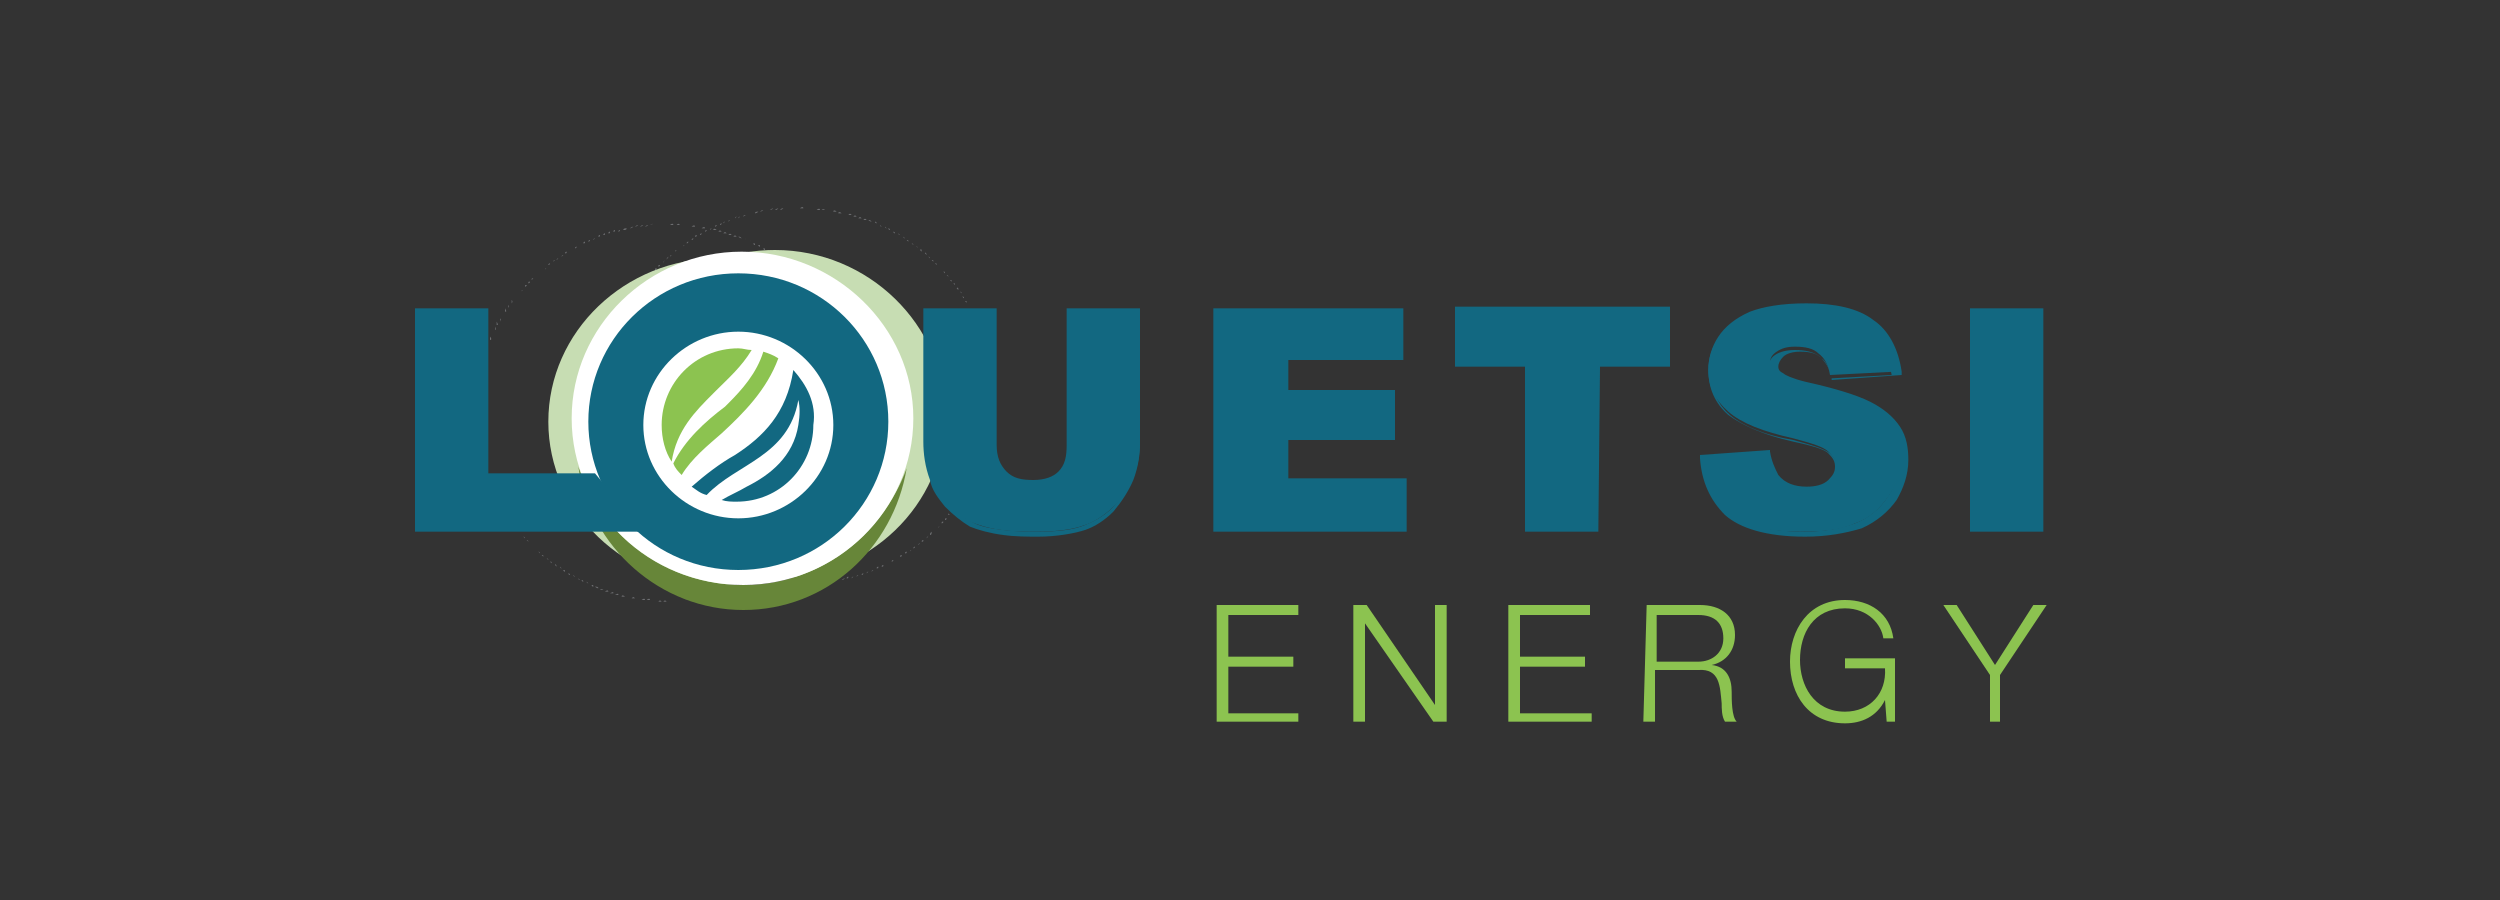 <?xml version="1.0" encoding="utf-8"?>
<!-- Generator: Adobe Illustrator 23.0.1, SVG Export Plug-In . SVG Version: 6.00 Build 0)  -->
<svg version="1.1" id="Calque_1" xmlns="http://www.w3.org/2000/svg" xmlns:xlink="http://www.w3.org/1999/xlink" x="0px" y="0px"
	 width="150px" height="54px" viewBox="0 0 150 54" style="enable-background:new 0 0 150 54;" xml:space="preserve">
<rect x="0" y="0" width="150" height="54" fill="#333333" stroke="none"/>
<style type="text/css">
	.st0{fill:#6D6E71;}
	.st1{fill:#C7DDB3;}
	.st2{fill:#678639;}
	.st3{fill:#FFFFFF;}
	.st4{fill-rule:evenodd;clip-rule:evenodd;fill:#126881;}
	.st5{fill-rule:evenodd;clip-rule:evenodd;fill:#8CC350;}
	.st6{fill:#126881;}
	.st7{fill:#8CC350;}
</style>
<g>
	<g>
		<path class="st0" d="M48,35.1L48,35.1c0,0,0.1,0,0.2,0v0C48.1,35.1,48,35.1,48,35.1 M47.8,35.1c0,0-0.1,0-0.2,0v0
			C47.7,35,47.8,35,47.8,35.1L47.8,35.1z M48.3,35.1L48.3,35.1c0,0,0.1,0,0.2,0v0C48.4,35.1,48.3,35.1,48.3,35.1 M47.5,35.1
			c0,0-0.1,0-0.2,0v0C47.4,35,47.4,35,47.5,35.1L47.5,35.1z M48.6,35.1L48.6,35.1c0,0,0.1,0,0.2,0v0C48.7,35,48.7,35.1,48.6,35.1
			 M47.2,35c0,0-0.1,0-0.2,0v0C47.1,35,47.1,35,47.2,35L47.2,35z M48.9,35L48.9,35c0,0,0.1,0,0.2-0.1v0C49,35,49,35,48.9,35
			 M46.9,35c0,0-0.1,0-0.2,0v0C46.7,35,46.8,35,46.9,35L46.9,35z M49.2,35L49.2,35c0,0,0.1-0.1,0.2-0.1v0C49.3,35,49.3,35,49.2,35
			 M46.5,35c0,0-0.1,0-0.2,0v0C46.4,34.9,46.5,35,46.5,35L46.5,35z M49.5,35L49.5,35c0,0,0.1-0.1,0.2-0.1v0C49.7,35,49.6,35,49.5,35
			 M46.2,35c0,0-0.1,0-0.2,0v0C46.1,34.9,46.2,34.9,46.2,35L46.2,35z M49.9,34.9L49.9,34.9c0,0,0.1-0.1,0.2-0.1v0
			C50,34.9,49.9,34.9,49.9,34.9 M45.9,34.9c0,0-0.1,0-0.2,0v0C45.8,34.8,45.9,34.9,45.9,34.9L45.9,34.9z M50.2,34.9L50.2,34.9
			c0,0,0.1-0.1,0.2-0.1v0C50.3,34.8,50.2,34.9,50.2,34.9 M45.6,34.8c0,0-0.1,0-0.2,0v0C45.5,34.8,45.5,34.8,45.6,34.8L45.6,34.8z
			 M50.5,34.8L50.5,34.8c0,0,0.1-0.1,0.2-0.1v0C50.6,34.8,50.5,34.8,50.5,34.8 M45.3,34.8c0,0-0.1,0-0.2,0l0,0
			C45.2,34.7,45.3,34.7,45.3,34.8L45.3,34.8z M50.8,34.7L50.8,34.7c0-0.1,0.1-0.1,0.1-0.1l0,0C50.9,34.7,50.9,34.7,50.8,34.7
			 M45,34.7c0,0-0.1,0-0.2,0l0,0C44.9,34.6,44.9,34.6,45,34.7L45,34.7z M51.1,34.7L51.1,34.7c0-0.1,0.1-0.1,0.1-0.1l0,0
			C51.2,34.6,51.2,34.6,51.1,34.7 M44.6,34.6c0,0-0.1,0-0.2,0l0,0C44.6,34.5,44.6,34.5,44.6,34.6L44.6,34.6z M51.4,34.6L51.4,34.6
			c0-0.1,0.1-0.1,0.1-0.1l0,0C51.5,34.5,51.5,34.5,51.4,34.6 M44.3,34.5c0,0-0.1,0-0.2,0l0,0C44.3,34.5,44.3,34.5,44.3,34.5
			L44.3,34.5z M51.7,34.5L51.7,34.5c0-0.1,0.1-0.1,0.1-0.1l0,0C51.8,34.4,51.8,34.5,51.7,34.5 M44.1,34.4c0,0-0.1,0-0.2,0l0,0
			C44,34.4,44,34.4,44.1,34.4L44.1,34.4z M52,34.4L52,34.4c0-0.1,0.1-0.1,0.1-0.1l0,0C52.1,34.3,52.1,34.3,52,34.4 M43.8,34.3
			c0,0-0.1,0-0.2-0.1l0,0C43.7,34.2,43.7,34.3,43.8,34.3L43.8,34.3z M52.3,34.3L52.3,34.3c0-0.1,0.1-0.1,0.1-0.1l0,0
			C52.4,34.2,52.4,34.2,52.3,34.3 M43.4,34.2c0,0-0.1,0-0.1-0.1l0,0C43.4,34.1,43.4,34.1,43.4,34.2L43.4,34.2z M52.6,34.1L52.6,34.1
			c0-0.1,0.1-0.1,0.1-0.1l0,0C52.7,34.1,52.7,34.1,52.6,34.1 M43.2,34.1c0,0-0.1,0-0.1-0.1l0,0C43.1,34,43.1,34,43.2,34.1L43.2,34.1
			z M52.9,34L52.9,34c0-0.1,0.1-0.1,0.1-0.1l0,0C53,34,53,34,52.9,34 M42.9,33.9c0,0-0.1,0-0.1-0.1l0,0
			C42.8,33.8,42.8,33.9,42.9,33.9L42.9,33.9z M53.2,33.9L53.2,33.9c0-0.1,0.1-0.1,0.1-0.1l0,0C53.3,33.8,53.2,33.8,53.2,33.9
			 M42.6,33.8c0,0-0.1,0-0.1-0.1l0,0C42.5,33.7,42.5,33.7,42.6,33.8L42.6,33.8z M53.5,33.7L53.5,33.7c0-0.1,0.1-0.1,0.1-0.1l0,0
			C53.6,33.7,53.5,33.7,53.5,33.7 M42.3,33.7c0,0-0.1,0-0.1-0.1l0,0C42.2,33.6,42.3,33.6,42.3,33.7L42.3,33.7z M53.8,33.6L53.8,33.6
			c0-0.1,0.1-0.1,0.1-0.1l0,0C53.9,33.5,53.8,33.5,53.8,33.6 M42,33.5c0,0-0.1,0-0.1-0.1l0,0C42,33.4,42,33.4,42,33.5L42,33.5z
			 M54,33.4L54,33.4c0-0.1,0.1-0.1,0.1-0.1l0,0C54.1,33.4,54.1,33.4,54,33.4 M41.7,33.3c0,0-0.1,0-0.1-0.1l0,0
			C41.7,33.2,41.7,33.2,41.7,33.3L41.7,33.3z M54.3,33.2L54.3,33.2c0-0.1,0.1-0.1,0.1-0.1l0,0C54.4,33.2,54.4,33.2,54.3,33.2
			 M41.5,33.2c0,0-0.1-0.1-0.1-0.1l0,0C41.4,33,41.5,33.1,41.5,33.2L41.5,33.2z M54.6,33.1L54.6,33.1c0-0.1,0.1-0.1,0.1-0.1l0,0
			C54.6,33,54.6,33,54.6,33.1 M41.2,33c0,0-0.1-0.1-0.1-0.1l0,0C41.1,32.9,41.2,32.9,41.2,33L41.2,33z M54.8,32.9L54.8,32.9
			c0-0.1,0.1-0.1,0.1-0.1l0,0C54.9,32.8,54.9,32.9,54.8,32.9 M41,32.8c0,0-0.1-0.1-0.1-0.1l0,0C40.9,32.7,40.9,32.7,41,32.8L41,32.8
			z M55.1,32.7L55.1,32.7c0-0.1,0.1-0.1,0.1-0.1l0,0C55.2,32.6,55.1,32.7,55.1,32.7 M40.7,32.6c0,0-0.1-0.1-0.1-0.1l0,0
			C40.6,32.5,40.7,32.5,40.7,32.6L40.7,32.6z M55.3,32.5L55.3,32.5c0-0.1,0.1-0.1,0.1-0.1l0,0C55.4,32.5,55.4,32.5,55.3,32.5
			 M40.4,32.4c0,0-0.1-0.1-0.1-0.1l0,0C40.4,32.3,40.4,32.3,40.4,32.4L40.4,32.4z M55.6,32.3L55.6,32.3c0-0.1,0.1-0.1,0.1-0.2l0,0
			C55.7,32.2,55.6,32.3,55.6,32.3 M40.2,32.2c0,0-0.1-0.1-0.1-0.1l0,0C40.2,32.1,40.2,32.1,40.2,32.2L40.2,32.2z M55.8,32.1
			L55.8,32.1c0-0.1,0-0.1,0.1-0.2l0,0C55.9,32,55.9,32.1,55.8,32.1 M39.9,32c0,0-0.1-0.1-0.1-0.1l0,0C39.9,31.9,39.9,31.9,39.9,32
			L39.9,32z M56.1,31.9L56.1,31.9c0-0.1,0-0.1,0.1-0.2l0,0C56.1,31.8,56.1,31.8,56.1,31.9 M39.7,31.8c0,0-0.1-0.1-0.1-0.1l0,0
			C39.7,31.7,39.7,31.7,39.7,31.8L39.7,31.8z M56.3,31.7L56.3,31.7c0-0.1,0-0.1,0.1-0.1l0,0C56.4,31.6,56.3,31.6,56.3,31.7
			 M39.5,31.5c0,0-0.1-0.1-0.1-0.1l0,0C39.5,31.4,39.5,31.5,39.5,31.5L39.5,31.5z M56.5,31.4L56.5,31.4c0-0.1,0-0.1,0.1-0.1l0,0
			C56.6,31.4,56.5,31.4,56.5,31.4 M39.3,31.3c0,0-0.1-0.1-0.1-0.1l0,0C39.3,31.2,39.3,31.2,39.3,31.3L39.3,31.3z M56.7,31.2
			L56.7,31.2c0-0.1,0-0.1,0.1-0.1l0,0C56.8,31.1,56.8,31.2,56.7,31.2 M39.1,31.1c0,0-0.1-0.1-0.1-0.1l0,0C39,31,39.1,31,39.1,31.1
			L39.1,31.1z M56.9,30.9L56.9,30.9c0-0.1,0-0.1,0-0.1l0,0C57,30.9,57,30.9,56.9,30.9 M38.9,30.8c0,0-0.1-0.1-0.1-0.1l0,0
			C38.8,30.7,38.9,30.8,38.9,30.8L38.9,30.8z M57.1,30.7L57.1,30.7c0-0.1,0-0.1,0-0.1l0,0C57.2,30.6,57.2,30.7,57.1,30.7 M38.7,30.6
			c0,0-0.1-0.1-0.1-0.1l0,0C38.6,30.5,38.7,30.5,38.7,30.6L38.7,30.6z M57.3,30.4L57.3,30.4c0-0.1,0-0.1,0-0.2l0,0
			C57.4,30.4,57.4,30.4,57.3,30.4 M38.5,30.3c0,0-0.1-0.1-0.1-0.1l0,0C38.4,30.2,38.5,30.3,38.5,30.3L38.5,30.3z M57.5,30.2
			L57.5,30.2c0-0.1,0-0.1,0-0.2l0,0C57.6,30.1,57.5,30.1,57.5,30.2 M38.3,30.1c0,0-0.1-0.1-0.1-0.1l0,0C38.3,29.9,38.3,30,38.3,30.1
			L38.3,30.1z M57.7,29.9L57.7,29.9c0-0.1,0-0.1,0-0.2l0,0C57.8,29.9,57.7,29.9,57.7,29.9 M38.1,29.8c0,0-0.1-0.1-0.1-0.1l0,0
			C38.1,29.7,38.1,29.7,38.1,29.8L38.1,29.8z M57.9,29.7L57.9,29.7c0-0.1,0-0.1,0-0.2l0,0C57.9,29.6,57.9,29.6,57.9,29.7 M37.9,29.5
			c0,0,0-0.1-0.1-0.1l0,0C37.9,29.4,37.9,29.5,37.9,29.5L37.9,29.5z M58,29.4L58,29.4c0-0.1,0-0.1,0-0.2l0,0
			C58.1,29.3,58.1,29.4,58,29.4 M37.8,29.3c0,0,0-0.1-0.1-0.1l0,0C37.8,29.1,37.8,29.2,37.8,29.3L37.8,29.3z M58.2,29.1L58.2,29.1
			c0-0.1,0-0.1,0-0.2l0,0C58.3,29,58.2,29.1,58.2,29.1 M37.6,29c0,0,0-0.1-0.1-0.1l0,0C37.6,28.8,37.6,28.9,37.6,29L37.6,29z
			 M58.3,28.8L58.3,28.8c0-0.1,0-0.1,0-0.2l0,0C58.4,28.7,58.4,28.8,58.3,28.8 M37.5,28.7c0,0,0-0.1-0.1-0.1l0,0
			C37.5,28.6,37.5,28.6,37.5,28.7L37.5,28.7z M58.5,28.6L58.5,28.6c0-0.1,0-0.1,0-0.2l0,0C58.5,28.5,58.5,28.5,58.5,28.6 M37.3,28.4
			c0,0,0-0.1-0.1-0.1l0,0C37.3,28.3,37.4,28.3,37.3,28.4L37.3,28.4z M58.6,28.3L58.6,28.3c0-0.1,0-0.1,0-0.2l0,0
			C58.7,28.2,58.7,28.2,58.6,28.3 M37.2,28.1c0,0,0-0.1-0.1-0.1l0,0C37.2,28,37.2,28.1,37.2,28.1L37.2,28.1z M58.8,28L58.8,28
			c0-0.1,0-0.1,0-0.2l0,0C58.8,27.9,58.8,27.9,58.8,28 M37.1,27.8c0,0,0-0.1-0.1-0.1l0,0C37.1,27.7,37.1,27.8,37.1,27.8L37.1,27.8z
			 M58.9,27.7L58.9,27.7c0-0.1,0-0.1,0-0.2l0,0C58.9,27.6,58.9,27.6,58.9,27.7 M37,27.5c0,0,0-0.1,0-0.2l0,0
			C37,27.4,37,27.4,37,27.5L37,27.5z M59,27.4L59,27.4c0-0.1,0-0.1,0-0.2l0,0C59,27.3,59,27.3,59,27.4 M36.9,27.2c0,0,0-0.1,0-0.2
			l0,0C36.9,27.1,36.9,27.1,36.9,27.2L36.9,27.2z M59.1,27.1L59.1,27.1c0-0.1,0-0.1,0-0.2l0,0C59.1,27,59.1,27,59.1,27.1 M36.8,26.9
			c0,0,0-0.1,0-0.2l0,0C36.8,26.8,36.8,26.8,36.8,26.9L36.8,26.9z M59.2,26.8L59.2,26.8c0-0.1,0-0.1,0-0.2l0,0
			C59.2,26.7,59.2,26.7,59.2,26.8 M36.7,26.6c0,0,0-0.1,0-0.2l0,0C36.7,26.5,36.7,26.5,36.7,26.6L36.7,26.6z M59.3,26.5L59.3,26.5
			c0-0.1,0-0.1,0-0.2h0C59.3,26.3,59.3,26.4,59.3,26.5 M36.6,26.3c0,0,0-0.1,0-0.2h0C36.6,26.2,36.6,26.3,36.6,26.3L36.6,26.3z
			 M59.3,26.1L59.3,26.1c0,0,0-0.1,0-0.2h0C59.3,26,59.3,26.1,59.3,26.1 M36.6,26c0,0,0-0.1,0-0.2h0C36.6,25.9,36.6,25.9,36.6,26
			L36.6,26z M59.4,25.8L59.4,25.8c0,0,0-0.1,0-0.2h0C59.4,25.7,59.4,25.8,59.4,25.8 M36.5,25.7c0,0,0-0.1,0-0.2h0
			C36.5,25.6,36.5,25.6,36.5,25.7L36.5,25.7z M59.4,25.5L59.4,25.5c0,0,0-0.1,0-0.2h0C59.5,25.4,59.5,25.5,59.4,25.5 M36.4,25.4
			c0,0,0-0.1,0-0.2h0C36.5,25.2,36.5,25.3,36.4,25.4L36.4,25.4z M59.5,25.2L59.5,25.2c0,0,0-0.1,0-0.2h0
			C59.5,25.1,59.5,25.1,59.5,25.2 M36.4,25c0,0,0-0.1,0-0.2h0C36.4,24.9,36.4,25,36.4,25L36.4,25z M59.5,24.9L59.5,24.9
			c0,0,0-0.1,0-0.2h0C59.6,24.8,59.5,24.8,59.5,24.9 M36.4,24.7c0,0,0-0.1,0-0.2h0C36.4,24.6,36.4,24.7,36.4,24.7L36.4,24.7z
			 M59.6,24.6L59.6,24.6c0,0,0-0.1,0-0.2h0C59.6,24.4,59.6,24.5,59.6,24.6 M36.3,24.4c0,0,0-0.1,0-0.2h0
			C36.4,24.3,36.4,24.4,36.3,24.4L36.3,24.4z M59.6,24.2L59.6,24.2c0,0,0-0.1,0-0.2h0C59.6,24.1,59.6,24.2,59.6,24.2 M36.3,24.1
			c0,0,0-0.1,0-0.2h0C36.4,24,36.4,24,36.3,24.1L36.3,24.1z M59.6,23.9L59.6,23.9c0,0,0-0.1,0-0.2v0h0v0
			C59.6,23.8,59.6,23.9,59.6,23.9 M36.4,23.8L36.4,23.8L36.4,23.8c0,0,0-0.1,0-0.2h0C36.4,23.7,36.4,23.7,36.4,23.8L36.4,23.8z
			 M59.5,23.6c0,0,0-0.1,0-0.2h0C59.6,23.5,59.6,23.5,59.5,23.6L59.5,23.6z M36.4,23.4L36.4,23.4c0,0,0-0.1,0-0.2h0
			C36.4,23.4,36.4,23.4,36.4,23.4 M59.5,23.3c0,0,0-0.1,0-0.2h0C59.6,23.2,59.6,23.2,59.5,23.3L59.5,23.3z M36.4,23.1L36.4,23.1
			c0,0,0-0.1,0-0.2h0C36.4,23,36.4,23.1,36.4,23.1 M59.5,22.9c0,0,0-0.1,0-0.2h0C59.5,22.8,59.5,22.9,59.5,22.9L59.5,22.9z
			 M36.4,22.8L36.4,22.8c0,0,0-0.1,0-0.2h0C36.4,22.7,36.4,22.8,36.4,22.8 M59.5,22.6c0,0,0-0.1,0-0.2h0
			C59.5,22.5,59.5,22.6,59.5,22.6L59.5,22.6z M36.4,22.5L36.4,22.5c0,0,0-0.1,0-0.2h0C36.5,22.4,36.4,22.4,36.4,22.5 M59.4,22.3
			c0,0,0-0.1,0-0.2h0C59.5,22.2,59.5,22.3,59.4,22.3L59.4,22.3z M36.5,22.2L36.5,22.2c0,0,0-0.1,0-0.2h0
			C36.5,22.1,36.5,22.1,36.5,22.2 M59.4,22c0,0,0-0.1,0-0.2h0C59.4,21.9,59.4,22,59.4,22L59.4,22z M36.5,21.9L36.5,21.9
			c0,0,0-0.1,0-0.2h0C36.6,21.8,36.5,21.8,36.5,21.9 M59.3,21.7c0,0,0-0.1,0-0.2h0C59.4,21.6,59.4,21.6,59.3,21.7L59.3,21.7z
			 M36.6,21.6L36.6,21.6c0,0,0-0.1,0-0.2h0C36.6,21.5,36.6,21.5,36.6,21.6 M59.3,21.4c0,0,0-0.1,0-0.2h0
			C59.3,21.3,59.3,21.3,59.3,21.4L59.3,21.4z M36.7,21.3L36.7,21.3c0,0,0-0.1,0-0.2l0,0C36.7,21.1,36.7,21.2,36.7,21.3 M59.2,21.1
			c0,0,0-0.1,0-0.2l0,0C59.2,20.9,59.2,21,59.2,21.1L59.2,21.1z M36.7,20.9L36.7,20.9c0-0.1,0-0.1,0-0.2l0,0
			C36.8,20.8,36.8,20.9,36.7,20.9 M59.1,20.8c0,0,0-0.1,0-0.2l0,0C59.1,20.6,59.1,20.7,59.1,20.8L59.1,20.8z M36.8,20.6L36.8,20.6
			c0-0.1,0-0.1,0-0.2l0,0C36.8,20.5,36.8,20.6,36.8,20.6 M59,20.5c0,0,0-0.1,0-0.2l0,0C59,20.3,59,20.4,59,20.5L59,20.5z M36.9,20.3
			L36.9,20.3c0-0.1,0-0.1,0-0.2l0,0C36.9,20.2,36.9,20.3,36.9,20.3 M58.9,20.2c0,0,0-0.1,0-0.2l0,0C59,20,59,20.1,58.9,20.2
			L58.9,20.2z M37,20L37,20c0-0.1,0-0.1,0-0.2l0,0C37.1,19.9,37,20,37,20 M58.8,19.9c0,0,0-0.1-0.1-0.1l0,0
			C58.8,19.8,58.8,19.8,58.8,19.9L58.8,19.9z M37.1,19.7L37.1,19.7c0-0.1,0-0.1,0-0.2l0,0C37.2,19.6,37.1,19.7,37.1,19.7 M58.7,19.6
			c0,0,0-0.1-0.1-0.1l0,0C58.7,19.5,58.7,19.5,58.7,19.6L58.7,19.6z M37.3,19.4L37.3,19.4c0-0.1,0-0.1,0-0.2l0,0
			C37.3,19.3,37.3,19.4,37.3,19.4 M58.6,19.3c0,0,0-0.1-0.1-0.1l0,0C58.6,19.2,58.6,19.2,58.6,19.3L58.6,19.3z M37.4,19.1L37.4,19.1
			c0-0.1,0-0.1,0-0.2l0,0C37.4,19,37.4,19.1,37.4,19.1 M58.5,19c0,0,0-0.1-0.1-0.1l0,0C58.5,18.9,58.5,18.9,58.5,19L58.5,19z
			 M37.5,18.9L37.5,18.9c0-0.1,0-0.1,0-0.2l0,0C37.6,18.8,37.5,18.8,37.5,18.9 M58.3,18.7c0,0,0-0.1-0.1-0.1l0,0
			C58.3,18.6,58.3,18.6,58.3,18.7L58.3,18.7z M37.7,18.6L37.7,18.6c0-0.1,0-0.1,0-0.2l0,0C37.7,18.5,37.7,18.5,37.7,18.6 M58.2,18.4
			c0,0,0-0.1-0.1-0.1l0,0C58.2,18.3,58.2,18.4,58.2,18.4L58.2,18.4z M37.8,18.3L37.8,18.3c0-0.1,0-0.1,0-0.2l0,0
			C37.9,18.2,37.9,18.2,37.8,18.3 M58,18.2c0,0,0-0.1-0.1-0.1l0,0C58,18,58,18.1,58,18.2L58,18.2z M38,18L38,18c0-0.1,0-0.1,0-0.2
			l0,0C38,17.9,38,18,38,18 M57.8,17.9c0,0,0-0.1-0.1-0.1l0,0C57.8,17.8,57.9,17.8,57.8,17.9L57.8,17.9z M38.1,17.7L38.1,17.7
			c0-0.1,0-0.1,0-0.2l0,0C38.2,17.7,38.2,17.7,38.1,17.7 M57.7,17.6c0,0-0.1-0.1-0.1-0.1l0,0C57.6,17.5,57.7,17.5,57.7,17.6
			L57.7,17.6z M38.3,17.5L38.3,17.5c0-0.1,0-0.1,0-0.2l0,0C38.4,17.4,38.4,17.5,38.3,17.5 M57.5,17.4c0,0-0.1-0.1-0.1-0.1l0,0
			C57.5,17.2,57.5,17.3,57.5,17.4L57.5,17.4z M38.5,17.2L38.5,17.2c0-0.1,0-0.1,0-0.2l0,0C38.6,17.2,38.5,17.2,38.5,17.2 M57.3,17.1
			c0,0-0.1-0.1-0.1-0.1l0,0C57.3,17,57.3,17,57.3,17.1L57.3,17.1z M38.7,17L38.7,17c0-0.1,0-0.1,0-0.2l0,0
			C38.8,16.9,38.7,16.9,38.7,17 M57.1,16.9c0,0-0.1-0.1-0.1-0.1l0,0C57.1,16.8,57.1,16.8,57.1,16.9L57.1,16.9z M38.9,16.7L38.9,16.7
			c0-0.1,0-0.1,0-0.1l0,0C39,16.7,38.9,16.7,38.9,16.7 M56.9,16.6c0,0-0.1-0.1-0.1-0.1l0,0C56.9,16.5,56.9,16.6,56.9,16.6L56.9,16.6
			z M39.1,16.5L39.1,16.5c0-0.1,0-0.1,0.1-0.1l0,0C39.2,16.4,39.1,16.4,39.1,16.5 M56.7,16.4c0,0-0.1-0.1-0.1-0.1l0,0
			C56.7,16.3,56.7,16.3,56.7,16.4L56.7,16.4z M39.3,16.2L39.3,16.2c0-0.1,0-0.1,0.1-0.1l0,0C39.4,16.2,39.4,16.2,39.3,16.2
			 M56.5,16.1c0,0-0.1-0.1-0.1-0.1l0,0C56.4,16,56.5,16.1,56.5,16.1L56.5,16.1z M39.5,16L39.5,16c0-0.1,0-0.1,0.1-0.1l0,0
			C39.6,15.9,39.6,16,39.5,16 M56.2,15.9c0,0-0.1-0.1-0.1-0.1l0,0C56.2,15.8,56.2,15.8,56.2,15.9L56.2,15.9z M39.8,15.8L39.8,15.8
			c0-0.1,0-0.1,0.1-0.2l0,0C39.8,15.7,39.8,15.8,39.8,15.8 M56,15.7c0,0-0.1-0.1-0.1-0.1l0,0C56,15.6,56,15.6,56,15.7L56,15.7z
			 M40,15.6L40,15.6c0-0.1,0-0.1,0.1-0.2l0,0C40.1,15.5,40,15.5,40,15.6 M55.8,15.5c0,0-0.1-0.1-0.1-0.1l0,0
			C55.7,15.4,55.8,15.4,55.8,15.5L55.8,15.5z M40.2,15.4L40.2,15.4c0-0.1,0.1-0.1,0.1-0.1l0,0C40.3,15.3,40.3,15.3,40.2,15.4
			 M55.6,15.3c0,0-0.1-0.1-0.1-0.1l0,0C55.5,15.1,55.6,15.2,55.6,15.3L55.6,15.3z M40.5,15.1L40.5,15.1c0-0.1,0.1-0.1,0.1-0.1l0,0
			C40.5,15.1,40.5,15.1,40.5,15.1 M55.3,15.1c0,0-0.1-0.1-0.1-0.1l0,0C55.3,14.9,55.3,15,55.3,15.1L55.3,15.1z M40.7,15L40.7,15
			c0-0.1,0.1-0.1,0.1-0.1l0,0C40.8,14.9,40.7,14.9,40.7,15 M55.1,14.9c0,0-0.1-0.1-0.1-0.1l0,0C55,14.7,55,14.8,55.1,14.9L55.1,14.9
			z M41,14.8L41,14.8c0-0.1,0.1-0.1,0.1-0.1l0,0C41,14.7,41,14.7,41,14.8 M54.8,14.7c0,0-0.1-0.1-0.1-0.1l0,0
			C54.7,14.6,54.8,14.6,54.8,14.7L54.8,14.7z M41.2,14.6L41.2,14.6c0-0.1,0.1-0.1,0.1-0.1l0,0C41.3,14.5,41.3,14.6,41.2,14.6
			 M54.5,14.5c0,0-0.1-0.1-0.1-0.1l0,0C54.5,14.4,54.5,14.4,54.5,14.5L54.5,14.5z M41.5,14.4L41.5,14.4c0-0.1,0.1-0.1,0.1-0.1l0,0
			C41.6,14.4,41.5,14.4,41.5,14.4 M54.3,14.3c0,0-0.1,0-0.1-0.1l0,0C54.2,14.2,54.2,14.2,54.3,14.3L54.3,14.3z M41.7,14.2L41.7,14.2
			c0-0.1,0.1-0.1,0.1-0.1l0,0C41.8,14.2,41.8,14.2,41.7,14.2 M54,14.1c0,0-0.1,0-0.1-0.1l0,0C53.9,14,54,14.1,54,14.1L54,14.1z
			 M42,14.1L42,14.1c0-0.1,0.1-0.1,0.1-0.1l0,0C42.1,14,42.1,14.1,42,14.1 M53.7,14c0,0-0.1,0-0.1-0.1l0,0
			C53.6,13.9,53.7,13.9,53.7,14L53.7,14z M42.3,13.9L42.3,13.9c0-0.1,0.1-0.1,0.1-0.1l0,0C42.4,13.9,42.3,13.9,42.3,13.9 M53.4,13.8
			c0,0-0.1,0-0.1-0.1l0,0C53.4,13.7,53.4,13.8,53.4,13.8L53.4,13.8z M42.6,13.8L42.6,13.8c0-0.1,0.1-0.1,0.1-0.1l0,0
			C42.7,13.7,42.6,13.8,42.6,13.8 M53.2,13.7c0,0-0.1,0-0.1-0.1l0,0C53.1,13.6,53.1,13.6,53.2,13.7L53.2,13.7z M42.9,13.6L42.9,13.6
			c0-0.1,0.1-0.1,0.1-0.1l0,0C43,13.6,42.9,13.6,42.9,13.6 M52.9,13.6c0,0-0.1,0-0.1-0.1l0,0C52.8,13.5,52.8,13.5,52.9,13.6
			L52.9,13.6z M43.2,13.5L43.2,13.5c0-0.1,0.1-0.1,0.1-0.1l0,0C43.3,13.5,43.2,13.5,43.2,13.5 M52.6,13.4c0,0-0.1,0-0.1-0.1l0,0
			C52.5,13.3,52.6,13.3,52.6,13.4L52.6,13.4z M43.4,13.4L43.4,13.4c0-0.1,0.1-0.1,0.1-0.1l0,0C43.5,13.3,43.5,13.3,43.4,13.4
			 M52.3,13.3c0,0-0.1,0-0.2-0.1l0,0C52.2,13.2,52.2,13.2,52.3,13.3L52.3,13.3z M43.7,13.3L43.7,13.3c0-0.1,0.1-0.1,0.1-0.1l0,0
			C43.8,13.2,43.8,13.2,43.7,13.3 M52,13.2c0,0-0.1,0-0.2,0l0,0C51.9,13.1,51.9,13.1,52,13.2L52,13.2z M44.1,13.1L44.1,13.1
			c0-0.1,0.1-0.1,0.1-0.1l0,0C44.1,13.1,44.1,13.1,44.1,13.1 M51.7,13.1c0,0-0.1,0-0.2,0l0,0C51.6,13,51.6,13,51.7,13.1L51.7,13.1z
			 M44.3,13.1L44.3,13.1c0-0.1,0.1-0.1,0.1-0.1l0,0C44.4,13,44.4,13,44.3,13.1 M51.4,13c0,0-0.1,0-0.2,0l0,0
			C51.3,12.9,51.3,12.9,51.4,13L51.4,13z M44.6,13L44.6,13c0-0.1,0.1-0.1,0.1-0.1l0,0C44.8,12.9,44.7,12.9,44.6,13 M51.1,12.9
			c0,0-0.1,0-0.2,0l0,0C51,12.8,51,12.8,51.1,12.9L51.1,12.9z M45,12.9L45,12.9c0-0.1,0.1-0.1,0.1-0.1v0C45.1,12.8,45,12.8,45,12.9
			 M50.8,12.8c0,0-0.1,0-0.2,0v0C50.7,12.8,50.7,12.8,50.8,12.8L50.8,12.8z M45.3,12.8L45.3,12.8c0-0.1,0.1-0.1,0.2-0.1v0
			C45.4,12.8,45.3,12.8,45.3,12.8 M50.5,12.8c0,0-0.1,0-0.2,0v0C50.3,12.7,50.4,12.7,50.5,12.8L50.5,12.8z M45.6,12.7L45.6,12.7
			c0,0,0.1-0.1,0.2-0.1v0C45.7,12.7,45.6,12.7,45.6,12.7 M50.2,12.7c0,0-0.1,0-0.2,0v0C50,12.6,50.1,12.6,50.2,12.7L50.2,12.7z
			 M45.9,12.7L45.9,12.7c0,0,0.1-0.1,0.2-0.1v0C46,12.6,45.9,12.7,45.9,12.7 M49.8,12.6c0,0-0.1,0-0.2,0v0
			C49.7,12.6,49.8,12.6,49.8,12.6L49.8,12.6z M46.2,12.6L46.2,12.6c0,0,0.1-0.1,0.2-0.1v0C46.3,12.6,46.2,12.6,46.2,12.6 M49.5,12.6
			c0,0-0.1,0-0.2,0v0C49.4,12.5,49.5,12.6,49.5,12.6L49.5,12.6z M46.5,12.6L46.5,12.6c0,0,0.1-0.1,0.2-0.1v0
			C46.6,12.6,46.6,12.6,46.5,12.6 M49.2,12.6c0,0-0.1,0-0.2,0v0C49.1,12.5,49.2,12.5,49.2,12.6L49.2,12.6z M46.8,12.6L46.8,12.6
			c0,0,0.1,0,0.2-0.1v0C46.9,12.5,46.9,12.5,46.8,12.6 M48.9,12.5c0,0-0.1,0-0.2,0v0C48.8,12.5,48.8,12.5,48.9,12.5L48.9,12.5z
			 M47.2,12.5L47.2,12.5c0,0,0.1,0,0.2,0v0C47.2,12.5,47.2,12.5,47.2,12.5 M48.6,12.5c0,0-0.1,0-0.2,0v0
			C48.4,12.5,48.5,12.5,48.6,12.5L48.6,12.5z M47.5,12.5L47.5,12.5c0,0,0.1,0,0.2,0v0C47.6,12.5,47.5,12.5,47.5,12.5 M48.2,12.5
			c0,0-0.1,0-0.2,0v0C48.1,12.4,48.2,12.4,48.2,12.5L48.2,12.5z M47.8,12.5L47.8,12.5c0,0,0.1,0,0.2,0v0
			C47.9,12.5,47.8,12.5,47.8,12.5"/>
	</g>
	<g>
		<path class="st0" d="M40.2,36.1L40.2,36.1c0,0,0.1,0,0.2,0v0C40.2,36.1,40.2,36.1,40.2,36.1 M40,36.1c0,0-0.1,0-0.2,0v0
			C39.9,36,39.9,36,40,36.1L40,36.1z M40.5,36.1L40.5,36.1c0,0,0.1,0,0.2,0v0C40.6,36.1,40.5,36.1,40.5,36.1 M39.7,36.1
			c0,0-0.1,0-0.2,0v0C39.6,36,39.6,36,39.7,36.1L39.7,36.1z M40.8,36.1L40.8,36.1c0,0,0.1,0,0.2,0v0C40.9,36.1,40.8,36.1,40.8,36.1
			 M39.4,36c0,0-0.1,0-0.2,0v0C39.2,36,39.3,36,39.4,36L39.4,36z M41.1,36L41.1,36c0,0,0.1,0,0.2-0.1v0C41.2,36,41.2,36,41.1,36
			 M39,36c0,0-0.1,0-0.2,0v0C38.9,35.9,39,35.9,39,36L39,36z M41.4,36L41.4,36c0,0,0.1-0.1,0.2-0.1v0C41.5,36,41.5,36,41.4,36
			 M38.7,36c0,0-0.1,0-0.2,0v0C38.6,35.9,38.7,35.9,38.7,36L38.7,36z M41.7,36L41.7,36c0,0,0.1-0.1,0.2-0.1v0
			C41.8,35.9,41.8,36,41.7,36 M38.4,35.9c0,0-0.1,0-0.2,0v0C38.3,35.9,38.4,35.9,38.4,35.9L38.4,35.9z M42,35.9L42,35.9
			c0,0,0.1-0.1,0.2-0.1v0C42.2,35.9,42.1,35.9,42,35.9 M38.1,35.9c0,0-0.1,0-0.2,0v0C38,35.8,38,35.8,38.1,35.9L38.1,35.9z
			 M42.4,35.9L42.4,35.9c0,0,0.1-0.1,0.2-0.1v0C42.5,35.8,42.4,35.8,42.4,35.9 M37.8,35.8c0,0-0.1,0-0.2,0v0
			C37.6,35.8,37.7,35.8,37.8,35.8L37.8,35.8z M42.7,35.8L42.7,35.8c0,0,0.1-0.1,0.2-0.1v0C42.8,35.8,42.7,35.8,42.7,35.8 M37.5,35.8
			c0,0-0.1,0-0.2,0v0C37.3,35.7,37.4,35.7,37.5,35.8L37.5,35.8z M43,35.7L43,35.7c0-0.1,0.1-0.1,0.1-0.1l0,0
			C43.1,35.7,43,35.7,43,35.7 M37.1,35.7c0,0-0.1,0-0.2,0l0,0C37.1,35.6,37.1,35.6,37.1,35.7L37.1,35.7z M43.3,35.6L43.3,35.6
			c0-0.1,0.1-0.1,0.1-0.1l0,0C43.4,35.6,43.3,35.6,43.3,35.6 M36.8,35.6c0,0-0.1,0-0.2,0l0,0C36.8,35.5,36.8,35.5,36.8,35.6
			L36.8,35.6z M43.6,35.6L43.6,35.6c0-0.1,0.1-0.1,0.1-0.1l0,0C43.7,35.5,43.7,35.6,43.6,35.6 M36.5,35.5c0,0-0.1,0-0.2,0l0,0
			C36.4,35.4,36.5,35.4,36.5,35.5L36.5,35.5z M43.9,35.5L43.9,35.5c0-0.1,0.1-0.1,0.1-0.1l0,0C44,35.4,44,35.4,43.9,35.5 M36.2,35.4
			c0,0-0.1,0-0.2,0l0,0C36.1,35.3,36.2,35.4,36.2,35.4L36.2,35.4z M44.2,35.3L44.2,35.3c0-0.1,0.1-0.1,0.1-0.1l0,0
			C44.3,35.3,44.3,35.3,44.2,35.3 M35.9,35.3c0,0-0.1,0-0.2-0.1l0,0C35.8,35.2,35.9,35.2,35.9,35.3L35.9,35.3z M44.5,35.2L44.5,35.2
			c0-0.1,0.1-0.1,0.1-0.1l0,0C44.6,35.2,44.6,35.2,44.5,35.2 M35.6,35.2c0,0-0.1,0-0.1-0.1l0,0C35.6,35.1,35.6,35.1,35.6,35.2
			L35.6,35.2z M44.8,35.1L44.8,35.1c0-0.1,0.1-0.1,0.1-0.1l0,0C44.9,35.1,44.8,35.1,44.8,35.1 M35.3,35c0,0-0.1,0-0.1-0.1l0,0
			C35.3,35,35.3,35,35.3,35L35.3,35z M45.1,35L45.1,35c0-0.1,0.1-0.1,0.1-0.1l0,0C45.2,34.9,45.1,35,45.1,35 M35,34.9
			c0,0-0.1,0-0.1-0.1l0,0C35,34.8,35,34.9,35,34.9L35,34.9z M45.4,34.8L45.4,34.8c0-0.1,0.1-0.1,0.1-0.1l0,0
			C45.5,34.8,45.4,34.8,45.4,34.8 M34.8,34.8c0,0-0.1,0-0.1-0.1l0,0C34.7,34.7,34.7,34.7,34.8,34.8L34.8,34.8z M45.7,34.7L45.7,34.7
			c0-0.1,0.1-0.1,0.1-0.1l0,0C45.8,34.7,45.7,34.7,45.7,34.7 M34.5,34.6c0,0-0.1,0-0.1-0.1l0,0C34.4,34.5,34.5,34.6,34.5,34.6
			L34.5,34.6z M45.9,34.5L45.9,34.5c0-0.1,0.1-0.1,0.1-0.1l0,0C46,34.5,46,34.5,45.9,34.5 M34.2,34.5c0,0-0.1,0-0.1-0.1l0,0
			C34.1,34.4,34.2,34.4,34.2,34.5L34.2,34.5z M46.2,34.4L46.2,34.4c0-0.1,0.1-0.1,0.1-0.1l0,0C46.3,34.3,46.3,34.4,46.2,34.4
			 M33.9,34.3c0,0-0.1,0-0.1-0.1l0,0C33.9,34.2,33.9,34.2,33.9,34.3L33.9,34.3z M46.5,34.2L46.5,34.2c0-0.1,0.1-0.1,0.1-0.1l0,0
			C46.6,34.2,46.5,34.2,46.5,34.2 M33.7,34.1c0,0-0.1-0.1-0.1-0.1l0,0C33.6,34,33.6,34.1,33.7,34.1L33.7,34.1z M46.8,34L46.8,34
			c0,0,0.1-0.1,0.1-0.1l0,0C46.9,34,46.8,34,46.8,34 M33.4,34c0,0-0.1-0.1-0.1-0.1l0,0C33.3,33.8,33.4,33.9,33.4,34L33.4,34z
			 M47,33.9L47,33.9c0-0.1,0.1-0.1,0.1-0.1l0,0C47.1,33.8,47.1,33.8,47,33.9 M33.1,33.8c0,0-0.1-0.1-0.1-0.1l0,0
			C33.1,33.7,33.1,33.7,33.1,33.8L33.1,33.8z M47.3,33.7L47.3,33.7c0-0.1,0.1-0.1,0.1-0.1l0,0C47.4,33.6,47.3,33.7,47.3,33.7
			 M32.9,33.6c0,0-0.1-0.1-0.1-0.1l0,0C32.8,33.5,32.9,33.5,32.9,33.6L32.9,33.6z M47.5,33.5L47.5,33.5c0-0.1,0.1-0.1,0.1-0.1l0,0
			C47.6,33.4,47.6,33.5,47.5,33.5 M32.6,33.4c0,0-0.1-0.1-0.1-0.1l0,0C32.6,33.3,32.6,33.3,32.6,33.4L32.6,33.4z M47.8,33.3
			L47.8,33.3c0-0.1,0.1-0.1,0.1-0.2l0,0C47.9,33.2,47.8,33.2,47.8,33.3 M32.4,33.2c0,0-0.1-0.1-0.1-0.1l0,0
			C32.3,33.1,32.4,33.1,32.4,33.2L32.4,33.2z M48,33.1L48,33.1c0-0.1,0-0.1,0.1-0.2l0,0C48.1,33,48.1,33,48,33.1 M32.2,33
			c0,0-0.1-0.1-0.1-0.1l0,0C32.1,32.9,32.1,32.9,32.2,33L32.2,33z M48.2,32.9L48.2,32.9c0-0.1,0-0.1,0.1-0.2l0,0
			C48.3,32.8,48.3,32.8,48.2,32.9 M31.9,32.7c0,0-0.1-0.1-0.1-0.1l0,0C31.9,32.7,31.9,32.7,31.9,32.7L31.9,32.7z M48.5,32.6
			L48.5,32.6c0-0.1,0-0.1,0.1-0.1l0,0C48.5,32.6,48.5,32.6,48.5,32.6 M31.7,32.5c0,0-0.1-0.1-0.1-0.1l0,0
			C31.7,32.4,31.7,32.5,31.7,32.5L31.7,32.5z M48.7,32.4L48.7,32.4c0-0.1,0-0.1,0.1-0.1l0,0C48.8,32.3,48.7,32.4,48.7,32.4
			 M31.5,32.3c0,0-0.1-0.1-0.1-0.1l0,0C31.4,32.2,31.5,32.2,31.5,32.3L31.5,32.3z M48.9,32.2L48.9,32.2c0-0.1,0-0.1,0.1-0.1l0,0
			C49,32.1,49,32.1,48.9,32.2 M31.3,32c0,0-0.1-0.1-0.1-0.1l0,0C31.2,31.9,31.3,32,31.3,32L31.3,32z M49.1,31.9L49.1,31.9
			c0-0.1,0-0.1,0-0.1l0,0C49.2,31.9,49.2,31.9,49.1,31.9 M31,31.8c0,0-0.1-0.1-0.1-0.1l0,0C31,31.7,31.1,31.8,31,31.8L31,31.8z
			 M49.3,31.7L49.3,31.7c0-0.1,0-0.1,0-0.1l0,0C49.4,31.6,49.4,31.7,49.3,31.7 M30.9,31.6c0,0-0.1-0.1-0.1-0.1l0,0
			C30.8,31.4,30.9,31.5,30.9,31.6L30.9,31.6z M49.5,31.4L49.5,31.4c0-0.1,0-0.1,0-0.2l0,0C49.6,31.4,49.5,31.4,49.5,31.4 M30.6,31.3
			c0,0-0.1-0.1-0.1-0.1l0,0C30.6,31.2,30.7,31.2,30.6,31.3L30.6,31.3z M49.7,31.2L49.7,31.2c0-0.1,0-0.1,0-0.2l0,0
			C49.8,31.1,49.7,31.1,49.7,31.2 M30.5,31c0,0-0.1-0.1-0.1-0.1l0,0C30.4,30.9,30.5,31,30.5,31L30.5,31z M49.9,30.9L49.9,30.9
			c0-0.1,0-0.1,0-0.2l0,0C50,30.8,49.9,30.9,49.9,30.9 M30.3,30.8c0,0-0.1-0.1-0.1-0.1l0,0C30.3,30.7,30.3,30.7,30.3,30.8L30.3,30.8
			z M50.1,30.6L50.1,30.6c0-0.1,0-0.1,0-0.2l0,0C50.1,30.6,50.1,30.6,50.1,30.6 M30.1,30.5c0,0,0-0.1-0.1-0.1l0,0
			C30.1,30.4,30.1,30.4,30.1,30.5L30.1,30.5z M50.2,30.4L50.2,30.4c0-0.1,0-0.1,0-0.2l0,0C50.3,30.3,50.3,30.3,50.2,30.4 M30,30.2
			c0,0,0-0.1-0.1-0.1l0,0C30,30.1,30,30.2,30,30.2L30,30.2z M50.4,30.1L50.4,30.1c0-0.1,0-0.1,0-0.2l0,0
			C50.4,30,50.4,30.1,50.4,30.1 M29.8,30c0,0,0-0.1-0.1-0.1l0,0C29.8,29.9,29.8,29.9,29.8,30L29.8,30z M50.5,29.8L50.5,29.8
			c0-0.1,0-0.1,0-0.2l0,0C50.6,29.7,50.6,29.8,50.5,29.8 M29.7,29.7c0,0,0-0.1-0.1-0.1l0,0C29.7,29.6,29.7,29.6,29.7,29.7L29.7,29.7
			z M50.7,29.5L50.7,29.5c0-0.1,0-0.1,0-0.2l0,0C50.7,29.4,50.7,29.5,50.7,29.5 M29.5,29.4c0,0,0-0.1-0.1-0.1l0,0
			C29.5,29.3,29.6,29.3,29.5,29.4L29.5,29.4z M50.8,29.2L50.8,29.2c0-0.1,0-0.1,0-0.2l0,0C50.9,29.1,50.8,29.2,50.8,29.2 M29.4,29.1
			c0,0,0-0.1-0.1-0.1l0,0C29.4,29,29.4,29,29.4,29.1L29.4,29.1z M50.9,28.9L50.9,28.9c0-0.1,0-0.1,0-0.2l0,0
			C51,28.8,51,28.9,50.9,28.9 M29.3,28.8c0,0,0-0.1-0.1-0.2l0,0C29.3,28.7,29.3,28.7,29.3,28.8L29.3,28.8z M51,28.6L51,28.6
			c0-0.1,0-0.1,0-0.2l0,0C51.1,28.6,51.1,28.6,51,28.6 M29.2,28.5c0,0,0-0.1,0-0.2l0,0C29.2,28.4,29.2,28.4,29.2,28.5L29.2,28.5z
			 M51.2,28.3L51.2,28.3c0-0.1,0-0.1,0-0.2l0,0C51.2,28.3,51.2,28.3,51.2,28.3 M29.1,28.2c0,0,0-0.1,0-0.2l0,0
			C29.1,28.1,29.1,28.1,29.1,28.2L29.1,28.2z M51.3,28.1L51.3,28.1c0-0.1,0-0.1,0-0.2l0,0C51.3,27.9,51.3,28,51.3,28.1 M29,27.9
			c0,0,0-0.1,0-0.2l0,0C29,27.8,29,27.8,29,27.9L29,27.9z M51.4,27.7L51.4,27.7c0-0.1,0-0.1,0-0.2l0,0
			C51.4,27.6,51.4,27.7,51.4,27.7 M28.9,27.6c0,0,0-0.1,0-0.2l0,0C28.9,27.5,28.9,27.5,28.9,27.6L28.9,27.6z M51.4,27.4L51.4,27.4
			c0-0.1,0-0.1,0-0.2h0C51.5,27.3,51.5,27.4,51.4,27.4 M28.8,27.3c0,0,0-0.1,0-0.2h0C28.8,27.2,28.8,27.2,28.8,27.3L28.8,27.3z
			 M51.5,27.1L51.5,27.1c0,0,0-0.1,0-0.2h0C51.5,27,51.5,27.1,51.5,27.1 M28.7,27c0,0,0-0.1,0-0.2h0C28.8,26.9,28.8,26.9,28.7,27
			L28.7,27z M51.6,26.8L51.6,26.8c0,0,0-0.1,0-0.2h0C51.6,26.7,51.6,26.8,51.6,26.8 M28.7,26.7c0,0,0-0.1,0-0.2h0
			C28.7,26.5,28.7,26.6,28.7,26.7L28.7,26.7z M51.6,26.5L51.6,26.5c0,0,0-0.1,0-0.2h0C51.6,26.4,51.6,26.4,51.6,26.5 M28.6,26.3
			c0,0,0-0.1,0-0.2h0C28.6,26.2,28.7,26.3,28.6,26.3L28.6,26.3z M51.7,26.2L51.7,26.2c0,0,0-0.1,0-0.2h0
			C51.7,26.1,51.7,26.1,51.7,26.2 M28.6,26c0,0,0-0.1,0-0.2h0C28.6,25.9,28.6,26,28.6,26L28.6,26z M51.7,25.9L51.7,25.9
			c0,0,0-0.1,0-0.2h0C51.7,25.7,51.7,25.8,51.7,25.9 M28.6,25.7c0,0,0-0.1,0-0.2h0C28.6,25.6,28.6,25.7,28.6,25.7L28.6,25.7z
			 M51.7,25.5L51.7,25.5c0,0,0-0.1,0-0.2h0C51.8,25.4,51.8,25.5,51.7,25.5 M28.5,25.4c0,0,0-0.1,0-0.2h0
			C28.6,25.3,28.6,25.3,28.5,25.4L28.5,25.4z M51.8,25.2L51.8,25.2c0,0,0-0.1,0-0.2h0C51.8,25.1,51.8,25.2,51.8,25.2 M28.5,25.1
			c0,0,0-0.1,0-0.2h0C28.6,25,28.6,25,28.5,25.1L28.5,25.1z M51.8,24.9L51.8,24.9c0,0,0-0.1,0-0.2v0h0v0
			C51.8,24.8,51.8,24.9,51.8,24.9 M28.6,24.7L28.6,24.7L28.6,24.7c0,0,0-0.1,0-0.2h0C28.6,24.7,28.6,24.7,28.6,24.7L28.6,24.7z
			 M51.7,24.6c0,0,0-0.1,0-0.2h0C51.8,24.4,51.8,24.5,51.7,24.6L51.7,24.6z M28.6,24.4L28.6,24.4c0,0,0-0.1,0-0.2h0
			C28.6,24.3,28.6,24.4,28.6,24.4 M51.7,24.3c0,0,0-0.1,0-0.2h0C51.8,24.2,51.8,24.2,51.7,24.3L51.7,24.3z M28.6,24.1L28.6,24.1
			c0,0,0-0.1,0-0.2h0C28.6,24,28.6,24.1,28.6,24.1 M51.7,23.9c0,0,0-0.1,0-0.2h0C51.7,23.8,51.7,23.9,51.7,23.9L51.7,23.9z
			 M28.6,23.8L28.6,23.8c0,0,0-0.1,0-0.2h0C28.6,23.7,28.6,23.7,28.6,23.8 M51.7,23.6c0,0,0-0.1,0-0.2h0
			C51.7,23.5,51.7,23.6,51.7,23.6L51.7,23.6z M28.6,23.5L28.6,23.5c0,0,0-0.1,0-0.2h0C28.6,23.4,28.6,23.4,28.6,23.5 M51.6,23.3
			c0,0,0-0.1,0-0.2h0C51.6,23.2,51.7,23.3,51.6,23.3L51.6,23.3z M28.7,23.2L28.7,23.2c0,0,0-0.1,0-0.2h0
			C28.7,23.1,28.7,23.1,28.7,23.2 M51.6,23c0,0,0-0.1,0-0.2h0C51.6,22.9,51.6,22.9,51.6,23L51.6,23z M28.7,22.9L28.7,22.9
			c0,0,0-0.1,0-0.2h0C28.7,22.7,28.7,22.8,28.7,22.9 M51.5,22.7c0,0,0-0.1,0-0.2h0C51.5,22.6,51.6,22.6,51.5,22.7L51.5,22.7z
			 M28.8,22.5L28.8,22.5c0,0,0-0.1,0-0.2h0C28.8,22.4,28.8,22.5,28.8,22.5 M51.5,22.4c0,0,0-0.1,0-0.2h0
			C51.5,22.3,51.5,22.3,51.5,22.4L51.5,22.4z M28.8,22.2L28.8,22.2c0,0,0-0.1,0-0.2l0,0C28.9,22.1,28.8,22.2,28.8,22.2 M51.4,22.1
			c0,0,0-0.1,0-0.2l0,0C51.4,21.9,51.4,22,51.4,22.1L51.4,22.1z M28.9,21.9L28.9,21.9c0-0.1,0-0.1,0-0.2l0,0
			C28.9,21.8,28.9,21.9,28.9,21.9 M51.3,21.8c0,0,0-0.1,0-0.2l0,0C51.3,21.6,51.3,21.7,51.3,21.8L51.3,21.8z M29,21.6L29,21.6
			c0-0.1,0-0.1,0-0.2l0,0C29,21.5,29,21.6,29,21.6 M51.2,21.4c0,0,0-0.1,0-0.2l0,0C51.3,21.3,51.3,21.3,51.2,21.4L51.2,21.4z
			 M29.1,21.3L29.1,21.3c0-0.1,0-0.1,0-0.2l0,0C29.1,21.2,29.1,21.3,29.1,21.3 M51.1,21.1c0,0,0-0.1,0-0.2l0,0
			C51.1,21,51.2,21.1,51.1,21.1L51.1,21.1z M29.2,21L29.2,21c0-0.1,0-0.1,0-0.2l0,0C29.2,20.9,29.2,21,29.2,21 M51,20.8
			c0,0,0-0.1-0.1-0.1l0,0C51,20.7,51,20.8,51,20.8L51,20.8z M29.3,20.7L29.3,20.7c0-0.1,0-0.1,0-0.2l0,0
			C29.3,20.6,29.3,20.7,29.3,20.7 M50.9,20.6c0,0,0-0.1-0.1-0.1l0,0C50.9,20.4,50.9,20.5,50.9,20.6L50.9,20.6z M29.4,20.4L29.4,20.4
			c0-0.1,0-0.1,0-0.2l0,0C29.5,20.3,29.5,20.4,29.4,20.4 M50.8,20.3c0,0,0-0.1-0.1-0.1l0,0C50.8,20.1,50.8,20.2,50.8,20.3L50.8,20.3
			z M29.6,20.1L29.6,20.1c0,0,0-0.1,0-0.1l0,0C29.6,20,29.6,20.1,29.6,20.1 M50.6,20c0,0,0-0.1-0.1-0.1l0,0
			C50.6,19.9,50.7,19.9,50.6,20L50.6,20z M29.7,19.8L29.7,19.8c0-0.1,0-0.1,0-0.2l0,0C29.8,19.8,29.7,19.8,29.7,19.8 M50.5,19.7
			c0,0,0-0.1-0.1-0.1l0,0C50.5,19.6,50.5,19.6,50.5,19.7L50.5,19.7z M29.8,19.5L29.8,19.5c0-0.1,0-0.1,0-0.2l0,0
			C29.9,19.5,29.9,19.5,29.8,19.5 M50.3,19.4c0,0,0-0.1-0.1-0.1l0,0C50.3,19.3,50.4,19.3,50.3,19.4L50.3,19.4z M30,19.3L30,19.3
			c0-0.1,0-0.1,0-0.2l0,0C30.1,19.2,30,19.2,30,19.3 M50.2,19.1c0,0,0-0.1-0.1-0.1l0.1,0C50.2,19,50.2,19.1,50.2,19.1L50.2,19.1z
			 M30.2,19L30.2,19c0-0.1,0-0.1,0-0.2l0,0C30.2,18.9,30.2,19,30.2,19 M50,18.9c0,0,0-0.1-0.1-0.1l0,0C50,18.8,50,18.8,50,18.9
			L50,18.9z M30.3,18.7L30.3,18.7c0-0.1,0-0.1,0-0.2l0,0C30.4,18.7,30.4,18.7,30.3,18.7 M49.8,18.6c0,0-0.1-0.1-0.1-0.1l0,0
			C49.8,18.5,49.9,18.5,49.8,18.6L49.8,18.6z M30.5,18.5L30.5,18.5c0-0.1,0-0.1,0-0.2l0,0C30.6,18.4,30.5,18.4,30.5,18.5 M49.7,18.3
			c0,0-0.1-0.1-0.1-0.1l0,0C49.7,18.2,49.7,18.3,49.7,18.3L49.7,18.3z M30.7,18.2L30.7,18.2c0-0.1,0-0.1,0-0.2l0,0
			C30.8,18.1,30.7,18.2,30.7,18.2 M49.5,18.1c0,0-0.1-0.1-0.1-0.1l0,0C49.5,18,49.5,18,49.5,18.1L49.5,18.1z M30.9,18L30.9,18
			c0-0.1,0-0.1,0-0.2l0,0C30.9,17.9,30.9,17.9,30.9,18 M49.3,17.8c0,0-0.1-0.1-0.1-0.1l0,0C49.3,17.7,49.3,17.8,49.3,17.8L49.3,17.8
			z M31.1,17.7L31.1,17.7c0-0.1,0-0.1,0-0.1l0,0C31.1,17.6,31.1,17.7,31.1,17.7 M49.1,17.6c0,0-0.1-0.1-0.1-0.1l0,0
			C49.1,17.5,49.1,17.5,49.1,17.6L49.1,17.6z M31.3,17.5L31.3,17.5c0-0.1,0-0.1,0.1-0.1l0,0C31.4,17.4,31.3,17.4,31.3,17.5
			 M48.9,17.3c0,0-0.1-0.1-0.1-0.1l0,0C48.9,17.2,48.9,17.3,48.9,17.3L48.9,17.3z M31.5,17.2L31.5,17.2c0-0.1,0-0.1,0.1-0.1l0,0
			C31.6,17.2,31.5,17.2,31.5,17.2 M48.7,17.1c0,0-0.1-0.1-0.1-0.1l0,0C48.6,17,48.6,17,48.7,17.1L48.7,17.1z M31.7,17L31.7,17
			c0-0.1,0-0.1,0.1-0.1l0,0C31.8,16.9,31.8,17,31.7,17 M48.4,16.9c0,0-0.1-0.1-0.1-0.1l0,0C48.4,16.8,48.4,16.8,48.4,16.9L48.4,16.9
			z M31.9,16.8L31.9,16.8c0-0.1,0-0.1,0.1-0.1l0,0C32,16.7,32,16.7,31.9,16.8 M48.2,16.7c0,0-0.1-0.1-0.1-0.1l0,0
			C48.2,16.5,48.2,16.6,48.2,16.7L48.2,16.7z M32.2,16.6L32.2,16.6c0-0.1,0-0.1,0.1-0.2l0,0C32.2,16.5,32.2,16.5,32.2,16.6 M48,16.4
			c0,0-0.1-0.1-0.1-0.1l0,0C47.9,16.3,48,16.4,48,16.4L48,16.4z M32.4,16.4L32.4,16.4c0-0.1,0.1-0.1,0.1-0.2l0,0
			C32.5,16.3,32.4,16.3,32.4,16.4 M47.7,16.2c0,0-0.1-0.1-0.1-0.1l0,0C47.7,16.1,47.7,16.2,47.7,16.2L47.7,16.2z M32.7,16.2
			L32.7,16.2c0-0.1,0.1-0.1,0.1-0.1l0,0C32.7,16.1,32.7,16.1,32.7,16.2 M47.5,16c0,0-0.1-0.1-0.1-0.1l0,0C47.4,15.9,47.5,16,47.5,16
			L47.5,16z M32.9,15.9L32.9,15.9c0-0.1,0.1-0.1,0.1-0.1l0,0C33,15.9,32.9,15.9,32.9,15.9 M47.2,15.8c0,0-0.1-0.1-0.1-0.1l0,0
			C47.2,15.7,47.2,15.8,47.2,15.8L47.2,15.8z M33.2,15.7L33.2,15.7c0-0.1,0.1-0.1,0.1-0.1l0,0C33.2,15.7,33.2,15.7,33.2,15.7
			 M47,15.7c0,0-0.1-0.1-0.1-0.1l0,0C46.9,15.5,47,15.6,47,15.7L47,15.7z M33.4,15.6L33.4,15.6c0-0.1,0.1-0.1,0.1-0.1l0,0
			C33.5,15.5,33.5,15.5,33.4,15.6 M46.7,15.5c0,0-0.1-0.1-0.1-0.1l0,0C46.6,15.4,46.7,15.4,46.7,15.5L46.7,15.5z M33.7,15.4
			L33.7,15.4c0-0.1,0.1-0.1,0.1-0.1l0,0C33.8,15.3,33.7,15.4,33.7,15.4 M46.5,15.3c0,0-0.1,0-0.1-0.1l0,0
			C46.4,15.2,46.4,15.2,46.5,15.3L46.5,15.3z M33.9,15.2L33.9,15.2c0-0.1,0.1-0.1,0.1-0.1l0,0C34,15.2,34,15.2,33.9,15.2 M46.2,15.1
			c0,0-0.1,0-0.1-0.1l0,0C46.1,15,46.2,15,46.2,15.1L46.2,15.1z M34.2,15.1L34.2,15.1c0-0.1,0.1-0.1,0.1-0.1l0,0
			C34.3,15,34.2,15,34.2,15.1 M45.9,15c0,0-0.1,0-0.1-0.1l0,0C45.9,14.9,45.9,14.9,45.9,15L45.9,15z M34.5,14.9L34.5,14.9
			c0-0.1,0.1-0.1,0.1-0.1l0,0C34.6,14.9,34.5,14.9,34.5,14.9 M45.6,14.8c0,0-0.1,0-0.1-0.1l0,0C45.6,14.7,45.6,14.7,45.6,14.8
			L45.6,14.8z M34.8,14.8L34.8,14.8c0-0.1,0.1-0.1,0.1-0.1l0,0C34.9,14.7,34.8,14.7,34.8,14.8 M45.3,14.7c0,0-0.1,0-0.1-0.1l0,0
			C45.3,14.6,45.3,14.6,45.3,14.7L45.3,14.7z M35,14.6L35,14.6c0-0.1,0.1-0.1,0.1-0.1l0,0C35.1,14.6,35.1,14.6,35,14.6 M45.1,14.5
			c0,0-0.1,0-0.1-0.1l0,0C45,14.4,45,14.5,45.1,14.5L45.1,14.5z M35.3,14.5L35.3,14.5c0-0.1,0.1-0.1,0.1-0.1l0,0
			C35.4,14.4,35.4,14.5,35.3,14.5 M44.8,14.4c0,0-0.1,0-0.1-0.1l0,0C44.7,14.3,44.7,14.4,44.8,14.4L44.8,14.4z M35.6,14.4L35.6,14.4
			c0-0.1,0.1-0.1,0.1-0.1l0,0C35.7,14.3,35.7,14.3,35.6,14.4 M44.5,14.3c0,0-0.1,0-0.2-0.1l0,0C44.4,14.2,44.4,14.2,44.5,14.3
			L44.5,14.3z M35.9,14.2L35.9,14.2c0-0.1,0.1-0.1,0.1-0.1l0,0C36,14.2,36,14.2,35.9,14.2 M44.2,14.2c0,0-0.1,0-0.2,0l0,0
			C44.1,14.1,44.1,14.1,44.2,14.2L44.2,14.2z M36.2,14.1L36.2,14.1c0-0.1,0.1-0.1,0.1-0.1l0,0C36.3,14.1,36.3,14.1,36.2,14.1
			 M43.9,14.1c0,0-0.1,0-0.2,0l0,0C43.8,14,43.8,14,43.9,14.1L43.9,14.1z M36.5,14L36.5,14c0-0.1,0.1-0.1,0.1-0.1l0,0
			C36.6,14,36.6,14,36.5,14 M43.6,14c0,0-0.1,0-0.2,0l0,0C43.5,13.9,43.5,13.9,43.6,14L43.6,14z M36.8,13.9L36.8,13.9
			c0-0.1,0.1-0.1,0.1-0.1l0,0C36.9,13.9,36.9,13.9,36.8,13.9 M43.3,13.9c0,0-0.1,0-0.2,0l0,0C43.2,13.8,43.2,13.8,43.3,13.9
			L43.3,13.9z M37.1,13.9L37.1,13.9c0-0.1,0.1-0.1,0.1-0.1v0C37.2,13.8,37.2,13.9,37.1,13.9 M43,13.8c0,0-0.1,0-0.2,0v0
			C42.8,13.7,42.9,13.7,43,13.8L43,13.8z M37.4,13.8L37.4,13.8c0-0.1,0.1-0.1,0.2-0.1v0C37.6,13.8,37.5,13.8,37.4,13.8 M42.6,13.7
			c0,0-0.1,0-0.2,0v0C42.5,13.7,42.6,13.7,42.6,13.7L42.6,13.7z M37.8,13.7L37.8,13.7c0,0,0.1-0.1,0.2-0.1v0
			C37.9,13.7,37.8,13.7,37.8,13.7 M42.3,13.7c0,0-0.1,0-0.2,0v0C42.2,13.6,42.3,13.6,42.3,13.7L42.3,13.7z M38.1,13.6L38.1,13.6
			c0,0,0.1-0.1,0.2-0.1v0C38.2,13.6,38.1,13.6,38.1,13.6 M42,13.6c0,0-0.1,0-0.2,0v0C41.9,13.6,42,13.6,42,13.6L42,13.6z M38.4,13.6
			L38.4,13.6c0,0,0.1-0.1,0.2-0.1v0C38.5,13.6,38.4,13.6,38.4,13.6 M41.7,13.6c0,0-0.1,0-0.2,0v0C41.6,13.5,41.7,13.5,41.7,13.6
			L41.7,13.6z M38.7,13.6L38.7,13.6c0,0,0.1-0.1,0.2-0.1v0C38.8,13.6,38.7,13.6,38.7,13.6 M41.4,13.5c0,0-0.1,0-0.2,0v0
			C41.3,13.5,41.3,13.5,41.4,13.5L41.4,13.5z M39,13.5L39,13.5c0,0,0.1,0,0.2-0.1v0C39.1,13.5,39.1,13.5,39,13.5 M41.1,13.5
			c0,0-0.1,0-0.2,0v0C41,13.5,41,13.5,41.1,13.5L41.1,13.5z M39.3,13.5L39.3,13.5c0,0,0.1,0,0.2,0v0C39.4,13.5,39.4,13.5,39.3,13.5
			 M40.8,13.5c0,0-0.1,0-0.2,0v0C40.7,13.4,40.7,13.4,40.8,13.5L40.8,13.5z M39.7,13.5L39.7,13.5c0,0,0.1,0,0.2,0v0
			C39.7,13.5,39.7,13.5,39.7,13.5 M40.4,13.5c0,0-0.1,0-0.2,0v0C40.3,13.4,40.4,13.4,40.4,13.5L40.4,13.5z M40,13.5L40,13.5
			c0,0,0.1,0,0.2,0v0C40.1,13.5,40,13.5,40,13.5"/>
	</g>
	<g>
		<path class="st1" d="M36.3,24.8c0-4.3,2.8-7.9,6.8-9.3c0,0,0,0,0,0c-5.6,0-10.2,4.4-10.2,9.8s4.6,9.8,10.2,9.8
			c1.2,0,2.4-0.2,3.4-0.6C40.8,34.6,36.3,30.3,36.3,24.8"/>
	</g>
	<g>
		<path class="st1" d="M46.5,15c-1.2,0-2.4,0.2-3.4,0.6c5.6,0,10.2,4.4,10.2,9.8c0,4.3-2.8,7.9-6.8,9.3h0c5.6,0,10.2-4.4,10.2-9.8
			S52.1,15,46.5,15"/>
	</g>
	<g>
		<path class="st2" d="M44.6,35.1c-4.6,0-8.5-2.9-9.9-7.1c0.7,4.8,4.9,8.6,9.9,8.6c5,0,9-3.7,9.8-8.5C52.9,32.2,49.1,35.1,44.6,35.1
			"/>
	</g>
	<g>
		<path class="st3" d="M54.8,25.1c0,5.5-4.6,10-10.2,10s-10.3-4.4-10.3-10c0-5.5,4.6-10,10.2-10S54.8,19.6,54.8,25.1"/>
	</g>
	<g>
		<path class="st4" d="M47.6,22.2c-0.4,2.6-1.8,4-3.5,5.1c-0.9,0.5-1.8,1.2-2.6,1.9c0.3,0.2,0.5,0.4,0.9,0.5
			c1.8-1.9,4.9-2.3,5.5-5.7c0.1,0.4,0.1,0.9,0,1.5c-0.3,1.9-1.7,3-3.1,3.7c-0.5,0.3-1,0.5-1.5,0.8c0.3,0.1,0.6,0.1,0.9,0.1
			c2.6,0,4.6-2.1,4.6-4.6C49,24.2,48.4,23.1,47.6,22.2"/>
	</g>
	<g>
		<path class="st5" d="M43.3,26c1.3-1.2,2.7-2.6,3.4-4.5c-0.3-0.2-0.6-0.3-0.9-0.4c-0.4,1.3-1.3,2.3-2.1,3.1l-0.2,0.2
			c-1.2,0.9-2.4,2-3.1,3.4c0.1,0.3,0.3,0.5,0.5,0.7C41.5,27.5,42.5,26.7,43.3,26"/>
	</g>
	<g>
		<path class="st5" d="M42.8,23.6l0.2-0.2c0.7-0.7,1.5-1.4,2.1-2.4c-0.3,0-0.5-0.1-0.8-0.1c-2.6,0-4.6,2.1-4.6,4.6
			c0,0.8,0.2,1.6,0.6,2.2C40.6,25.8,41.7,24.7,42.8,23.6"/>
	</g>
	<g>
		<path class="st4" d="M44.3,16.4c-5,0-9,4-9,8.9s4,8.9,9,8.9s9-4,9-8.9S49.3,16.4,44.3,16.4 M44.3,31.1c-3.1,0-5.7-2.5-5.7-5.6
			s2.6-5.6,5.7-5.6c3.1,0,5.7,2.5,5.7,5.6S47.4,31.1,44.3,31.1"/>
	</g>
	<g>
		<polyline class="st6" points="25.1,18.6 29.2,18.6 29.2,28.6 35.7,28.6 38.3,31.8 25.1,31.8 		"/>
	</g>
	<g>
		<path class="st6" d="M38.6,31.9H24.9V18.5h4.4v9.9h6.4L38.6,31.9z M25.2,31.6H38l-2.4-2.9h-6.5v-9.9h-3.8V31.6z"/>
	</g>
	<g>
		<path class="st6" d="M64.3,18.6h4.1v7.8c0,0.8-0.1,1.5-0.4,2.2c-0.3,0.7-0.6,1.3-1.2,1.8c-0.5,0.5-1.1,0.9-1.7,1.1
			c-0.8,0.3-1.8,0.4-2.9,0.4c-0.7,0-1.4,0-2.1-0.1c-0.8-0.1-1.4-0.3-1.9-0.5c-0.5-0.3-1-0.6-1.4-1.1c-0.4-0.5-0.7-1-0.9-1.5
			c-0.3-0.8-0.4-1.6-0.4-2.2v-7.8h4.1v8c0,0.7,0.2,1.3,0.6,1.7c0.4,0.4,1,0.6,1.7,0.6c0.7,0,1.3-0.2,1.7-0.6c0.4-0.4,0.6-1,0.6-1.7"
			/>
	</g>
	<g>
		<path class="st6" d="M62.3,32.2c-0.6,0-1.4,0-2.1-0.1c-0.8-0.1-1.5-0.3-2-0.5c-0.5-0.3-1-0.7-1.5-1.2c-0.4-0.5-0.8-1-0.9-1.6
			c-0.3-0.8-0.4-1.6-0.4-2.3v-8h4.4v8.2c0,0.7,0.2,1.2,0.6,1.6c0.4,0.4,0.9,0.5,1.6,0.5c0.7,0,1.2-0.2,1.5-0.5
			c0.4-0.4,0.5-0.9,0.5-1.6v-8.2h4.4v8c0,0.8-0.1,1.5-0.4,2.3c-0.3,0.7-0.7,1.3-1.2,1.9c-0.5,0.5-1.1,0.9-1.7,1.1
			C64.5,32,63.4,32.2,62.3,32.2 M55.7,18.8v7.7c0,0.6,0.1,1.4,0.4,2.2c0.2,0.5,0.4,1,0.8,1.5c0.4,0.5,0.9,0.8,1.4,1.1
			s1.1,0.4,1.9,0.5c0.8,0.1,1.5,0.1,2.1,0.1c1.1,0,2.1-0.1,2.8-0.4c0.5-0.2,1.1-0.5,1.6-1s0.9-1.1,1.1-1.8c0.2-0.7,0.4-1.4,0.4-2.1
			v-7.7h-3.8v7.8c0,0.8-0.2,1.4-0.7,1.8c-0.4,0.4-1,0.6-1.8,0.6s-1.4-0.2-1.8-0.7c-0.4-0.4-0.7-1-0.7-1.8v-7.8H55.7z"/>
	</g>
	<g>
		<polyline class="st6" points="73,18.6 84,18.6 84,21.4 77.1,21.4 77.1,23.5 83.5,23.5 83.5,26.2 77.1,26.2 77.1,28.8 84.2,28.8 
			84.2,31.8 73,31.8 		"/>
	</g>
	<g>
		<path class="st6" d="M84.4,31.9H72.8V18.5h11.4v3.1h-6.9v1.8h6.4v3h-6.4v2.3h7.1L84.4,31.9L84.4,31.9z M73.1,31.6h10.9V29h-7.1V26
			h6.4v-2.3h-6.4v-2.4h6.9v-2.5H73.1L73.1,31.6L73.1,31.6z"/>
	</g>
	<g>
		<polyline class="st6" points="87.4,18.6 99.9,18.6 99.9,21.9 95.7,21.9 95.7,31.8 91.6,31.8 91.6,21.9 87.4,21.9 		"/>
	</g>
	<g>
		<path class="st6" d="M95.9,31.9h-4.4v-9.9h-4.2v-3.6h12.9V22h-4.2L95.9,31.9L95.9,31.9z M91.8,31.6h3.8v-9.9h4.2v-2.9H87.5v2.9
			h4.2V31.6z"/>
	</g>
	<g>
		<path class="st6" d="M102.1,27.4l3.9-0.3c0.1,0.6,0.3,1.1,0.5,1.4c0.4,0.5,1,0.8,1.8,0.8c0.6,0,1-0.1,1.4-0.4s0.5-0.6,0.5-0.9
			s-0.2-0.6-0.5-0.9s-1-0.5-2.1-0.8c-1.8-0.4-3.1-0.9-3.9-1.6c-0.8-0.7-1.2-1.5-1.2-2.5c0-0.7,0.2-1.3,0.6-1.9
			c0.4-0.6,1-1.1,1.8-1.4c0.8-0.3,1.9-0.5,3.3-0.5c1.7,0,3,0.3,3.9,0.9s1.4,1.6,1.6,3l-3.9,0.2c-0.1-0.6-0.3-1-0.7-1.3
			c-0.3-0.3-0.8-0.4-1.4-0.4c-0.5,0-0.8,0.1-1.1,0.3c-0.3,0.2-0.4,0.4-0.4,0.7c0,0.2,0.1,0.4,0.3,0.6c0.2,0.2,0.7,0.3,1.4,0.5
			c1.8,0.4,3.1,0.8,3.9,1.2c0.8,0.4,1.3,0.9,1.7,1.5c0.4,0.6,0.5,1.2,0.5,1.9c0,0.8-0.2,1.6-0.7,2.3c-0.5,0.7-1.1,1.3-2,1.6
			c-0.8,0.4-1.9,0.5-3.2,0.5c-2.3,0-3.9-0.4-4.7-1.3C102.7,29.9,102.2,28.8,102.1,27.4"/>
	</g>
	<g>
		<path class="st6" d="M108.3,32.2c-2.3,0-3.9-0.5-4.8-1.3c-0.9-0.9-1.4-2-1.5-3.4l0-0.2l4.2-0.3l0,0.1c0.1,0.6,0.3,1,0.5,1.4
			c0.4,0.5,1,0.7,1.7,0.7c0.5,0,1-0.1,1.3-0.4c0.3-0.3,0.4-0.5,0.4-0.8c0-0.3-0.1-0.5-0.4-0.8c-0.2-0.2-0.7-0.4-2.1-0.7
			c-1.8-0.4-3.1-1-3.9-1.6c-0.8-0.7-1.2-1.6-1.2-2.7c0-0.7,0.2-1.4,0.6-2c0.4-0.6,1-1.1,1.9-1.5c0.8-0.3,1.9-0.5,3.4-0.5
			c1.7,0,3.1,0.3,4,1c0.9,0.6,1.5,1.7,1.7,3.1l0,0.2l-4.2,0.3l0-0.1c-0.1-0.5-0.3-1-0.6-1.2c-0.3-0.3-0.7-0.4-1.3-0.4
			c-0.4,0-0.8,0.1-1,0.3c-0.2,0.2-0.3,0.4-0.3,0.6c0,0.2,0.1,0.3,0.3,0.4c0.1,0.1,0.5,0.3,1.3,0.5c1.8,0.4,3.1,0.8,3.9,1.2
			c0.8,0.4,1.4,0.9,1.8,1.5c0.4,0.6,0.5,1.3,0.5,2c0,0.9-0.3,1.7-0.7,2.4c-0.5,0.7-1.2,1.3-2.1,1.7C110.7,32,109.6,32.2,108.3,32.2
			 M102.2,27.6c0.1,1.2,0.6,2.2,1.4,3c0.8,0.8,2.4,1.3,4.6,1.3c1.3,0,2.3-0.2,3.1-0.5c0.8-0.3,1.5-0.9,1.9-1.5
			c0.5-0.7,0.7-1.4,0.7-2.2c0-0.7-0.2-1.3-0.5-1.9c-0.3-0.5-0.9-1-1.6-1.4c-0.8-0.4-2.1-0.8-3.8-1.1c-0.8-0.2-1.2-0.3-1.5-0.5
			c-0.2-0.2-0.4-0.4-0.4-0.7c0-0.3,0.1-0.6,0.4-0.8c0.3-0.2,0.7-0.3,1.2-0.3c0.6,0,1.1,0.1,1.5,0.4c0.3,0.3,0.6,0.7,0.7,1.3l3.6-0.2
			c-0.2-1.2-0.7-2.1-1.5-2.7c-0.9-0.6-2.1-0.9-3.8-0.9c-1.4,0-2.4,0.2-3.2,0.5c-0.8,0.3-1.3,0.8-1.7,1.3c-0.4,0.6-0.6,1.2-0.6,1.8
			c0,1,0.4,1.8,1.1,2.4s2,1.2,3.8,1.5c1.1,0.3,1.8,0.5,2.2,0.8c0.3,0.3,0.5,0.6,0.5,1c0,0.4-0.2,0.8-0.5,1.1
			c-0.3,0.3-0.8,0.5-1.5,0.5c-0.8,0-1.5-0.3-1.9-0.9c-0.3-0.3-0.4-0.8-0.5-1.4L102.2,27.6z"/>
	</g>
	<g>
		<rect x="118.3" y="18.6" class="st6" width="4.1" height="13.1"/>
	</g>
	<g>
		<path class="st6" d="M122.6,31.9h-4.4V18.5h4.4V31.9z M118.4,31.6h3.8V18.8h-3.8V31.6z"/>
	</g>
	<g>
		<polygon class="st7" points="73,36.3 77.9,36.3 77.9,36.9 73.7,36.9 73.7,39.4 77.6,39.4 77.6,40 73.7,40 73.7,42.8 77.9,42.8 
			77.9,43.3 73,43.3 		"/>
	</g>
	<g>
		<polygon class="st7" points="81.2,36.3 82,36.3 86.1,42.3 86.1,42.3 86.1,36.3 86.8,36.3 86.8,43.3 86,43.3 81.9,37.4 81.9,37.4 
			81.9,43.3 81.2,43.3 		"/>
	</g>
	<g>
		<polygon class="st7" points="90.5,36.3 95.4,36.3 95.4,36.9 91.2,36.9 91.2,39.4 95.1,39.4 95.1,40 91.2,40 91.2,42.8 95.5,42.8 
			95.5,43.3 90.5,43.3 		"/>
	</g>
	<g>
		<path class="st7" d="M98.8,36.3h3.2c1.2,0,2.1,0.6,2.1,1.8c0,0.9-0.5,1.6-1.4,1.8v0c0.9,0.1,1.2,0.8,1.2,1.6c0,0.5,0,1.5,0.3,1.8
			h-0.7c-0.2-0.3-0.2-0.8-0.2-1.1c-0.1-1-0.1-2.1-1.4-2h-2.6v3.1h-0.7L98.8,36.3L98.8,36.3z M99.4,39.7h2.5c0.8,0,1.5-0.5,1.5-1.4
			c0-0.9-0.5-1.4-1.5-1.4h-2.5V39.7z"/>
	</g>
	<g>
		<path class="st7" d="M113.7,43.3h-0.5l-0.1-1.3h0c-0.5,1-1.4,1.4-2.4,1.4c-2.2,0-3.3-1.7-3.3-3.7c0-1.9,1.1-3.7,3.3-3.7
			c1.5,0,2.7,0.8,2.9,2.3H113c-0.1-0.8-0.9-1.8-2.3-1.8c-1.9,0-2.7,1.5-2.7,3.1c0,1.5,0.8,3.1,2.7,3.1c1.5,0,2.5-1.1,2.4-2.6h-2.4
			v-0.6h3V43.3z"/>
	</g>
	<g>
		<polygon class="st7" points="119.4,40.5 116.6,36.3 117.4,36.3 119.7,39.9 122,36.3 122.8,36.3 120,40.5 120,43.3 119.4,43.3 		
			"/>
	</g>
</g>
</svg>
